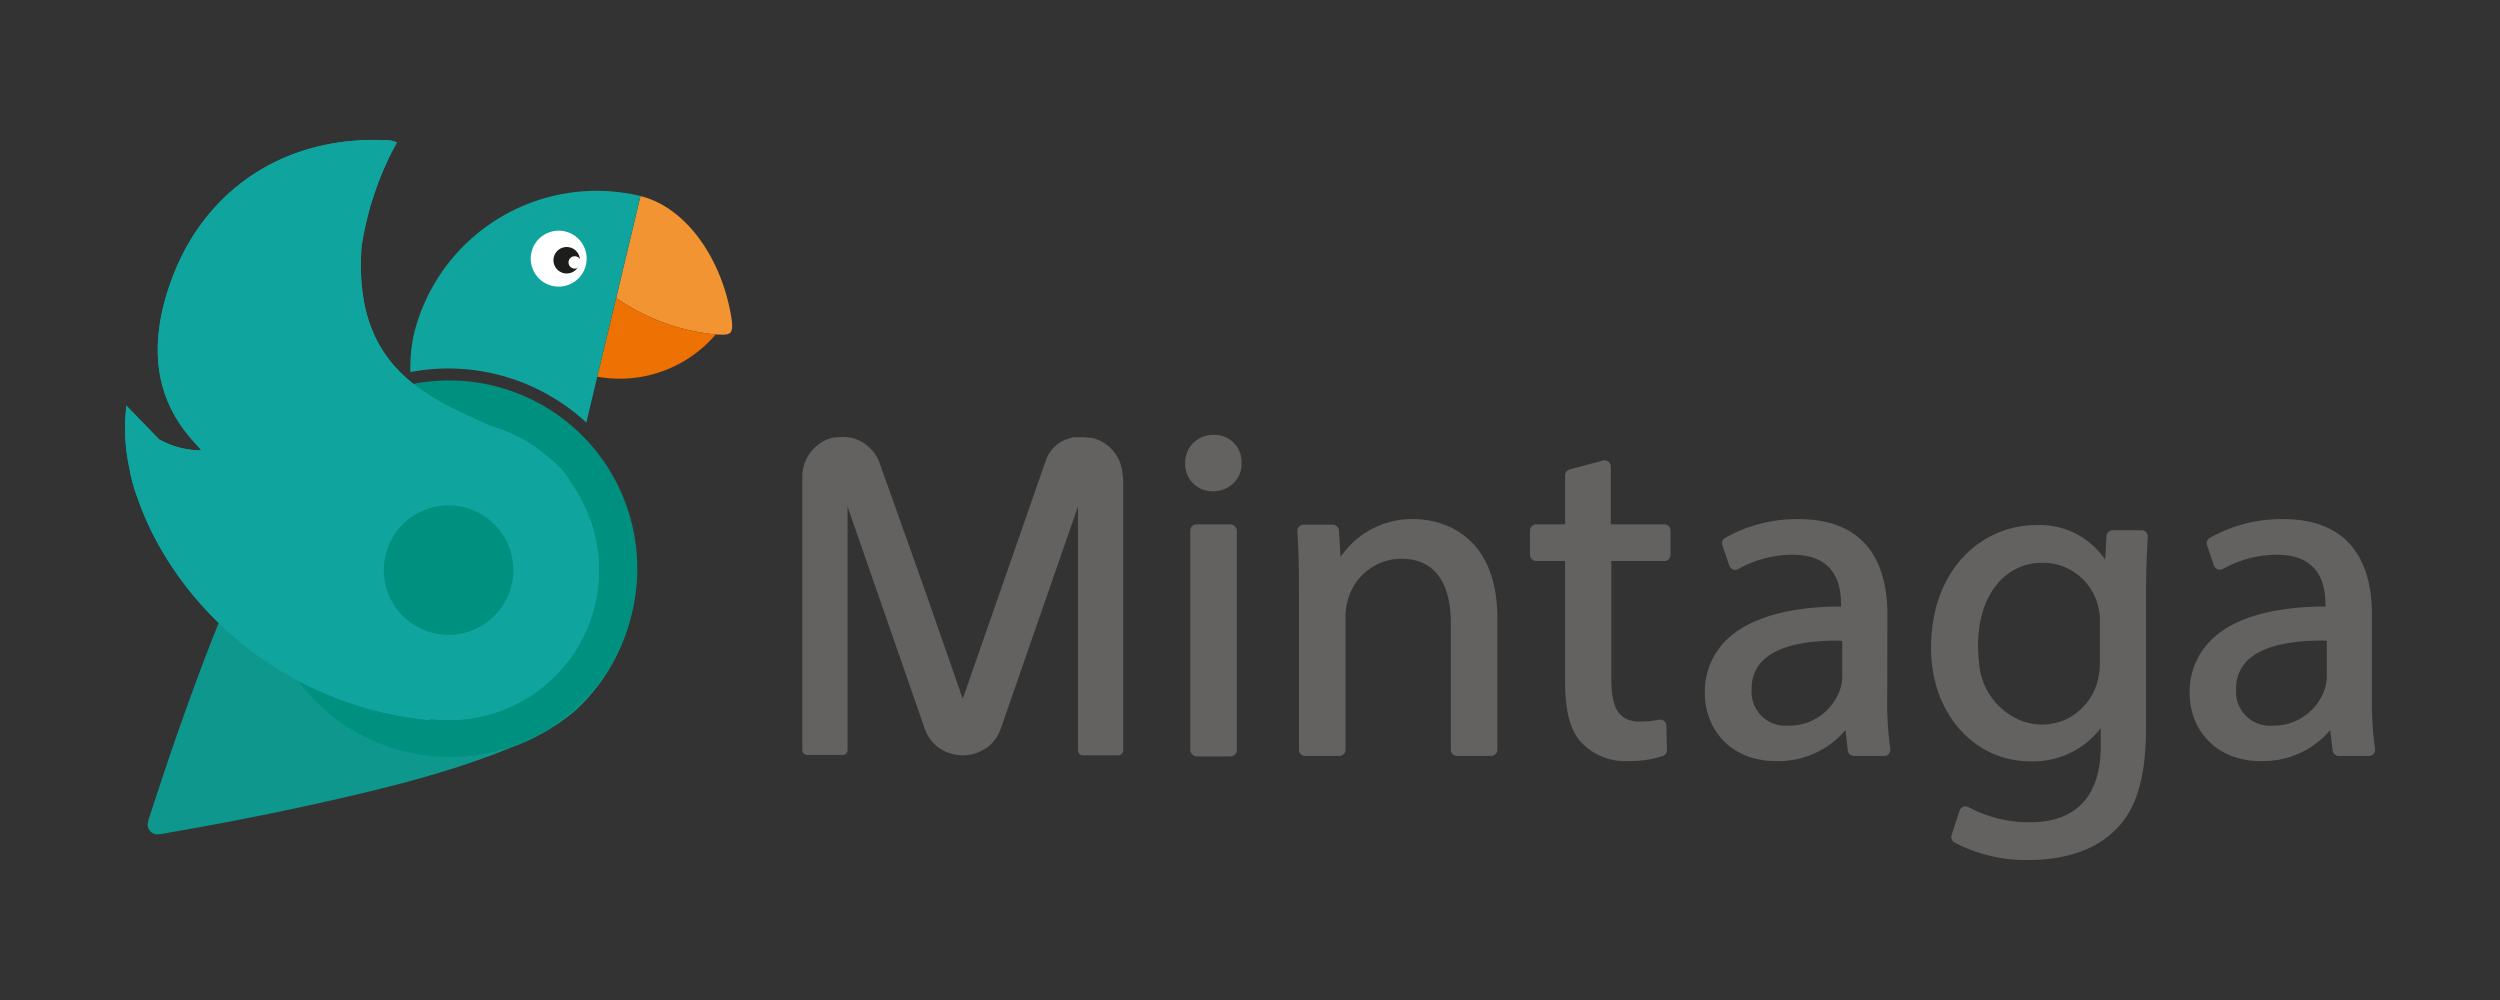 <svg xmlns="http://www.w3.org/2000/svg" viewBox="0 0 283.46 113.39"><rect x="0" y="0" width="283.46" height="113.39" fill="#333333" stroke="none"/><defs><style>.cls-1{isolation:isolate;}.cls-2{fill:#636260;}.cls-3{fill:#0e978d;}.cls-4,.cls-8{fill:#00907f;}.cls-4{fill-rule:evenodd;}.cls-5,.cls-6{fill:#06a39d;}.cls-6{opacity:0.35;mix-blend-mode:multiply;}.cls-7{fill:#10a49e;}.cls-9{fill:#fff;}.cls-10{fill:#1d1d1b;}.cls-11{fill:#f39433;}.cls-12{fill:#ee7203;}</style></defs><title>Mintaga_ID</title><g class="cls-1"><g id="Layer_1" data-name="Layer 1"><path class="cls-2" d="M127.29,54.07a4.55,4.55,0,0,0-3.52-4.44h0l-.08,0-.25,0-.38-.05h-1.14l-.11,0h0l-.15,0h0a4.5,4.5,0,0,0-.78.27l-.1,0a4.18,4.18,0,0,0-1.63,1.28h0s0,.08-.08.11a4.31,4.31,0,0,0-.5,1h0l-4.92,14.12-4.49,12.87-4.49-12.87L99.67,52.32h0l0,0a4.55,4.55,0,0,0-3-2.65h0a4.56,4.56,0,0,0-1.38-.12h-.07l-.39.05-.25,0-.08,0h0a4.5,4.5,0,0,0-2.53,1.6,4.56,4.56,0,0,0-1,2.84v31a.57.57,0,0,0,.57.56h4a.56.56,0,0,0,.56-.56V57.44l8.76,25.21a4.42,4.42,0,0,0,1.67,2.19l.11.06a4.53,4.53,0,0,0,2.41.74h.22a4.53,4.53,0,0,0,2.41-.74l.12-.06a4.35,4.35,0,0,0,1.66-2.19l8.76-25.21V85.08a.56.56,0,0,0,.57.56h4a.56.56,0,0,0,.56-.56v-31Z"/><rect class="cls-2" x="134.96" y="59.45" width="5.28" height="26.31" rx="0.71" ry="0.71"/><path class="cls-2" d="M137.6,49.31a3.14,3.14,0,0,0-3.22,3.22,3.07,3.07,0,0,0,3.11,3.17,3.36,3.36,0,0,0,2.46-1,3,3,0,0,0,.82-2.21A3.05,3.05,0,0,0,137.6,49.31Z"/><path class="cls-2" d="M160.38,58.86A9.79,9.79,0,0,0,152,63.15l-.19-3a.72.72,0,0,0-.71-.66H147.8a.7.7,0,0,0-.51.22.73.73,0,0,0-.2.54c.13,1.83.19,3.84.19,6.5V85a.7.7,0,0,0,.71.71h3.86a.71.71,0,0,0,.71-.71V70a6.65,6.65,0,0,1,.3-2.09,6.31,6.31,0,0,1,6-4.56c4.66,0,5.64,4,5.64,7.29V85a.71.71,0,0,0,.71.71h3.86a.71.71,0,0,0,.71-.71V70.11C169.76,59.41,161.94,58.86,160.38,58.86Z"/><path class="cls-2" d="M188.64,59.45h-6V52.9a.71.71,0,0,0-.9-.68l-3.75,1a.71.71,0,0,0-.53.69v5.54h-3.27a.71.71,0,0,0-.71.71V62.9a.71.71,0,0,0,.71.71h3.27V77.33c0,3.36.6,5.56,1.88,6.89a6.78,6.78,0,0,0,5.28,2.07,12,12,0,0,0,3.86-.55A.7.7,0,0,0,189,85l-.06-2.74a.71.71,0,0,0-.85-.65,11.27,11.27,0,0,1-2.19.2c-2.24,0-3.2-1.4-3.2-4.68V63.61h6a.71.71,0,0,0,.71-.71V60.16A.71.71,0,0,0,188.64,59.45Z"/><path class="cls-2" d="M214,69.68c0-4.93-1.74-10.82-10.07-10.82A16.48,16.48,0,0,0,195.58,61a.71.71,0,0,0-.29.84l.79,2.3a.71.71,0,0,0,.42.43.73.73,0,0,0,.61-.06,12.6,12.6,0,0,1,6.11-1.61c3.67,0,5.53,1.9,5.53,5.65v.22c-6,0-10.53,1.34-13.05,3.84a8.19,8.19,0,0,0-2.4,6c0,3.71,2.56,7.69,8.17,7.69a10,10,0,0,0,7.78-3.52l.26,2.3a.71.71,0,0,0,.71.63h3.41a.68.68,0,0,0,.53-.24.71.71,0,0,0,.17-.57,36.44,36.44,0,0,1-.35-5.65Zm-5.12,3V76.8a4.54,4.54,0,0,1-.25,1.38,6.11,6.11,0,0,1-5.92,4.1,3.84,3.84,0,0,1-4.1-4.16,4.36,4.36,0,0,1,1.28-3.24c1.53-1.49,4.4-2.25,8.54-2.25Z"/><path class="cls-2" d="M242.82,60.12h-3.27a.71.71,0,0,0-.71.67l-.15,2.66a8.94,8.94,0,0,0-7.86-3.91c-5.91,0-11.88,4.79-11.88,13.95,0,7.31,4.83,12.83,11.24,12.83a9.64,9.64,0,0,0,8-3.76v2c0,7.17-4.34,8.67-8,8.67a14.4,14.4,0,0,1-7-1.72.71.71,0,0,0-1,.39l-.91,2.78a.72.72,0,0,0,.3.83,17.31,17.31,0,0,0,8.44,2c2.82,0,6.76-.55,9.55-3.15,2.6-2.33,3.76-6,3.76-12V67.49c0-2.87.09-4.88.19-6.62a.7.7,0,0,0-.71-.75Zm-8.56,21.44a6.56,6.56,0,0,1-5.2.11,7.66,7.66,0,0,1-4.65-6.32c-.46-3.89.31-7.19,2.19-9.3a6.51,6.51,0,0,1,5-2.24,6.44,6.44,0,0,1,6.24,4.73,6.13,6.13,0,0,1,.25,2v4.61a7.81,7.81,0,0,1-.35,2.4A6.69,6.69,0,0,1,234.26,81.56Z"/><path class="cls-2" d="M268.94,79.29V69.68c0-4.93-1.75-10.82-10.07-10.82A16.46,16.46,0,0,0,250.54,61a.71.71,0,0,0-.3.84l.79,2.3a.71.71,0,0,0,1,.37,12.57,12.57,0,0,1,6.11-1.61c3.67,0,5.53,1.9,5.53,5.65v.22c-6,0-10.53,1.34-13,3.84a8.19,8.19,0,0,0-2.4,6c0,3.71,2.56,7.69,8.16,7.69a10,10,0,0,0,7.78-3.52l.27,2.3a.71.71,0,0,0,.71.63h3.4a.68.68,0,0,0,.54-.24.7.7,0,0,0,.16-.57A37.92,37.92,0,0,1,268.94,79.29Zm-5.12-6.65V76.8a4.54,4.54,0,0,1-.25,1.38,6.12,6.12,0,0,1-5.93,4.1,3.84,3.84,0,0,1-4.1-4.16,4.37,4.37,0,0,1,1.29-3.24c1.52-1.49,4.39-2.25,8.53-2.25Z"/><path class="cls-3" d="M17.9,94.6a8.69,8.69,0,0,0,1.43-.23L21,94.08c1.39-.24,2.78-.5,4.16-.76,3.55-.67,7.1-1.39,10.62-2.17C43.29,89.48,50.9,87.66,58,84.74a23.57,23.57,0,0,0,7.27-4.2,21.32,21.32,0,0,0-5.49-35c-8.32-3.88-19.33-2-25.07,5.49a50.86,50.86,0,0,0-5,8.44C28,63,26.38,66.69,24.89,70.39c-2.64,6.57-5,13.25-7.21,20-.23.69-.45,1.37-.67,2.06a4.09,4.09,0,0,0-.26,1A1.09,1.09,0,0,0,17.9,94.6Z"/><path class="cls-4" d="M71.63,69.61A21.33,21.33,0,1,0,46,85.22,21.22,21.22,0,0,0,71.63,69.61Z"/><path class="cls-5" d="M67.66,61.82a11.35,11.35,0,0,0-.8-3,17,17,0,0,0-2-3.92h0a10.11,10.11,0,0,0-2.64-3,16.85,16.85,0,0,0-6.61-3.62C48.26,45,40,41.58,41,27.93a35.47,35.47,0,0,1,4-11.78,3.38,3.38,0,0,0-.82-.23c-10.74-.64-19.7,4.52-24,14a29.45,29.45,0,0,0-1.07,2.77c-2,6.08-1.87,12.19,2.84,17.37l.89,1a9.7,9.7,0,0,1-4.81-1.25L14.34,46a20.9,20.9,0,0,0,.34,7.12,17.48,17.48,0,0,0,.92,3.35C19.53,67.91,31.39,80,48.82,81.65l-.14-.15a17,17,0,0,0,19-19.68Z"/><path class="cls-6" d="M58,66.35a7.34,7.34,0,1,0-8.84,5.43A7.34,7.34,0,0,0,58,66.35Z"/><path class="cls-7" d="M67.66,61.82a11.35,11.35,0,0,0-.8-3,17,17,0,0,0-2-3.92h0a10.11,10.11,0,0,0-2.64-3,16.85,16.85,0,0,0-6.61-3.62C48.26,45,40,41.58,41,27.93a35.47,35.47,0,0,1,4-11.78,3.38,3.38,0,0,0-.82-.23c-10.74-.64-19.7,4.52-24,14a29.45,29.45,0,0,0-1.07,2.77c-2,6.08-1.87,12.19,2.84,17.37l.89,1a9.7,9.7,0,0,1-4.81-1.25L14.34,46a20.9,20.9,0,0,0,.34,7.12,17.48,17.48,0,0,0,.92,3.35C19.53,67.91,31.39,80,48.82,81.65l-.14-.15a17,17,0,0,0,19-19.68Z"/><path class="cls-8" d="M58,66.35a7.34,7.34,0,1,0-8.84,5.43A7.34,7.34,0,0,0,58,66.35Z"/><path class="cls-9" d="M66.43,30.06a3.17,3.17,0,1,0-3.82,2.35A3.17,3.17,0,0,0,66.43,30.06Z"/><path class="cls-10" d="M65.54,29.85a1.34,1.34,0,1,0-1.62,1A1.33,1.33,0,0,0,65.54,29.85Z"/><path class="cls-9" d="M65.63,29.24A.61.61,0,0,0,64.45,29a.61.61,0,1,0,1.18.28Z"/><path class="cls-11" d="M82.75,35.05c-1.31-6.31-5.21-11.6-10.13-12.82L69.86,33.79a23.84,23.84,0,0,0,11.29,4.13C82.94,38,83.37,38.08,82.75,35.05Z"/><polygon class="cls-11" points="72.61 22.22 72.61 22.22 72.61 22.23 72.61 22.22"/><path class="cls-12" d="M69.86,33.79l-2.14,8.92a14.31,14.31,0,0,0,13.43-4.79A23.84,23.84,0,0,1,69.86,33.79Z"/><polygon class="cls-7" points="72.62 22.23 72.61 22.23 72.62 22.23 72.62 22.23"/><polygon class="cls-7" points="69.86 33.8 72.62 22.23 72.61 22.23 72.61 22.22 69.85 33.79 69.86 33.8"/><path class="cls-7" d="M46.92,37.92a18.38,18.38,0,0,0-.39,4.27,22.55,22.55,0,0,1,4.27-.41,23.11,23.11,0,0,1,15.68,6.13l1.24-5.2,4.89-20.49A21.35,21.35,0,0,0,46.92,37.92Z"/><polygon class="cls-7" points="69.57 35 69.86 33.8 69.85 33.79 69.57 35"/><path class="cls-9" d="M66.43,30.06a3.17,3.17,0,1,0-3.82,2.35A3.17,3.17,0,0,0,66.43,30.06Z"/><path class="cls-10" d="M65,30.81A1.5,1.5,0,1,0,63,30.33,1.5,1.5,0,0,0,65,30.81Z"/><path class="cls-9" d="M65.56,30.33a.7.7,0,1,0-1-.22A.7.7,0,0,0,65.56,30.33Z"/></g></g></svg>